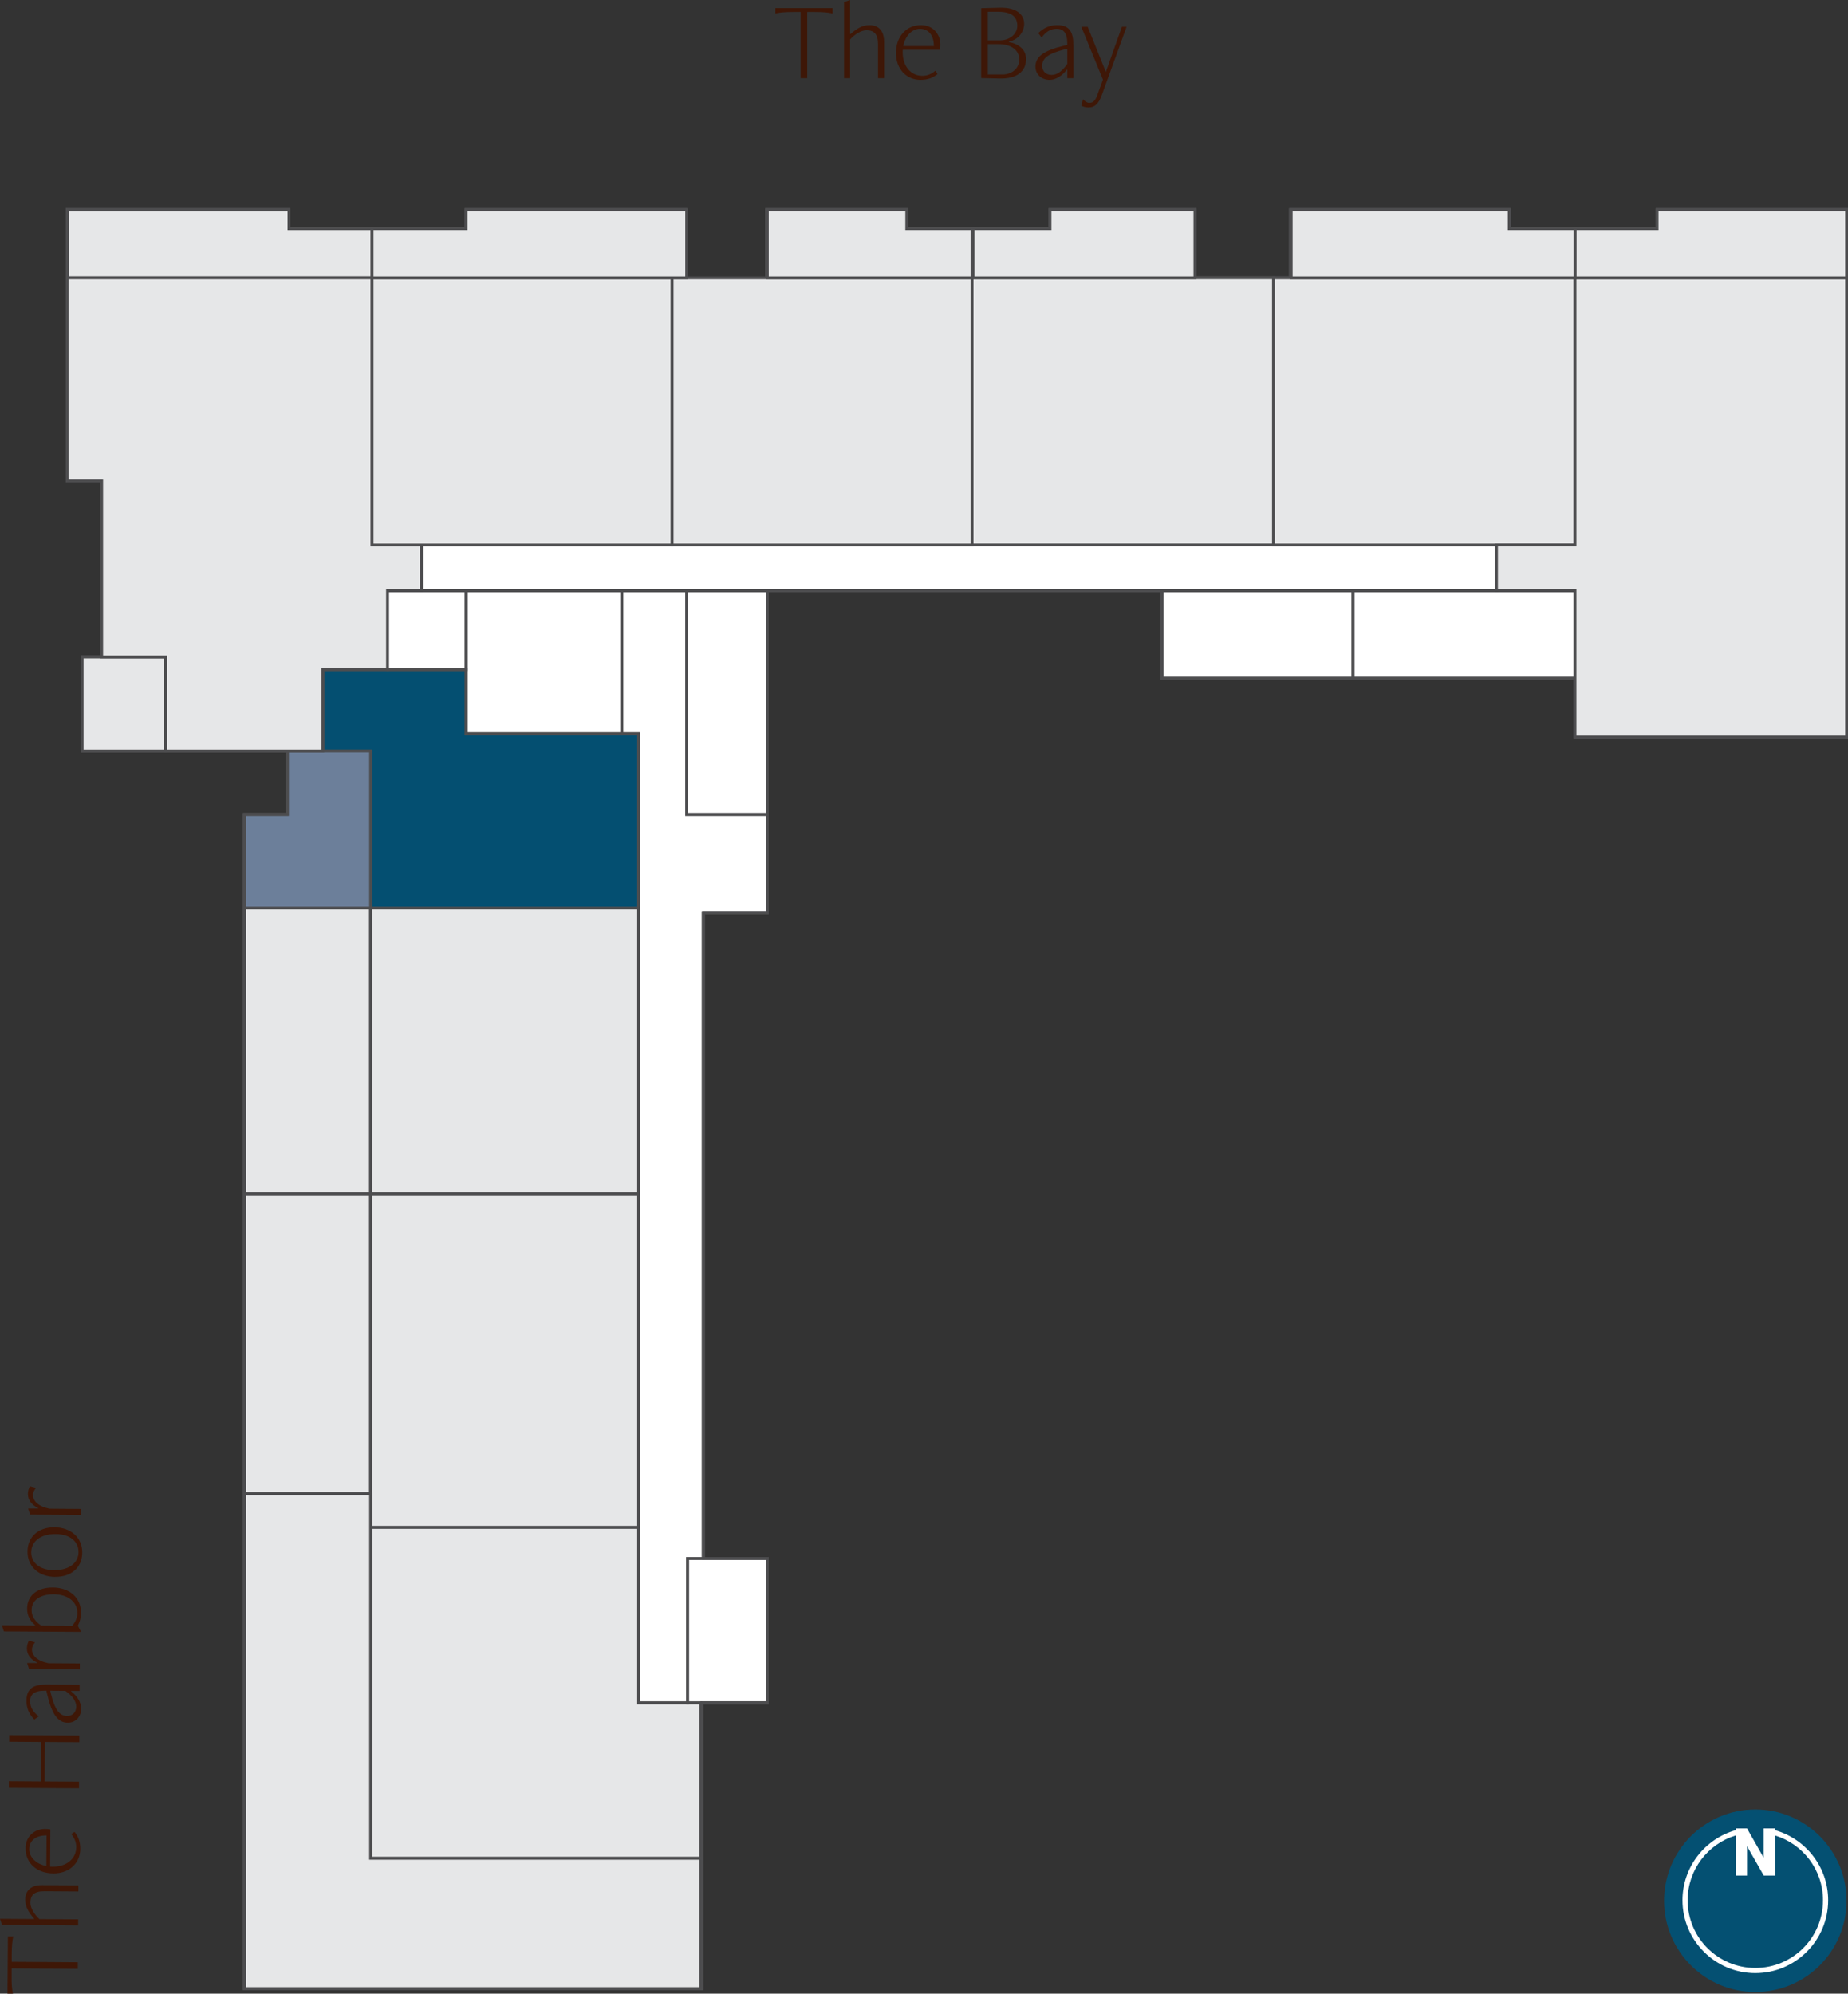 <?xml version="1.0" encoding="UTF-8"?>
<svg id="Artwork" xmlns="http://www.w3.org/2000/svg" xmlns:xlink="http://www.w3.org/1999/xlink" viewBox="0 0 329.62 355.53">
  <rect x="0" y="0" width="329.62" height="355.53" fill="#333333" stroke="none"/>
  <defs>
    <style>
      .cls-1, .cls-2 {
        fill: none;
      }

      .cls-3 {
        fill: #044f71;
      }

      .cls-3, .cls-4, .cls-2, .cls-5, .cls-6 {
        stroke: #4d4d4f;
        stroke-miterlimit: 10;
        stroke-width: .5px;
      }

      .cls-4, .cls-7 {
        fill: #fff;
      }

      .cls-8 {
        fill: #045072;
      }

      .cls-9 {
        clip-path: url(#clippath-1);
      }

      .cls-10 {
        fill: #3e1707;
      }

      .cls-5 {
        fill: #e6e7e8;
      }

      .cls-11 {
        clip-path: url(#clippath);
      }

      .cls-6 {
        fill: #6c7f9a;
      }
    </style>
    <clipPath id="clippath">
      <rect class="cls-1" x="296.82" y="322.69" width="32.55" height="32.55"/>
    </clipPath>
    <clipPath id="clippath-1">
      <rect class="cls-1" x="300.1" y="326.07" width="25.98" height="25.8"/>
    </clipPath>
  </defs>
  <polygon class="cls-4" points="43.56 354.64 43.56 145.24 51.26 145.24 51.26 133.92 14.67 133.92 14.67 117.15 18.14 117.15 18.14 85.74 11.99 85.74 11.99 37.38 51.54 37.38 51.54 40.76 83.13 40.76 83.13 37.38 122.29 37.38 122.29 49.68 136.72 49.68 136.72 37.38 161.73 37.38 161.73 40.76 187.29 40.76 187.29 37.38 213.13 37.38 213.13 49.53 230.16 49.53 230.16 37.38 269.19 37.38 269.19 40.76 295.57 40.76 295.57 37.38 329.37 37.38 329.37 131.44 280.93 131.44 280.93 120.97 207.25 120.97 207.25 105.34 136.87 105.34 136.87 162.77 125.46 162.77 125.46 277.92 136.87 277.92 136.87 303.68 125.18 303.68 125.18 354.64 43.56 354.64"/>
  <g>
    <path class="cls-10" d="M142.81,13.94V2.14h-1.34c-1.4,0-2.3.08-3.16.26v-.96h10.2v.96c-.86-.18-1.76-.26-3.16-.26h-1.36v11.8s-1.18,0-1.18,0Z"/>
    <path class="cls-10" d="M156.61,13.94v-6.04c0-1.9-.76-2.5-2.08-2.5-.96,0-2.12.76-2.9,1.64v6.9h-1.08V.36l1.08-.36v6.06h.1c1.12-1,2.14-1.58,3.34-1.58,1.6,0,2.62.98,2.62,2.96v6.5s-1.08,0-1.08,0Z"/>
    <path class="cls-10" d="M167.23,13.2c-.76.64-1.72,1.04-3.04,1.04-2.52,0-4.38-1.94-4.38-4.78s1.74-4.98,4.48-4.98c2.14,0,3.44,1.66,3.44,3.44,0,.32-.02.66-.06.96h-6.64c-.02.16-.02.32-.02.48,0,2.36,1.38,4.16,3.5,4.16.96,0,1.68-.36,2.34-.92,0,0,.38.6.38.6ZM166.57,8.22c0-2.1-1.1-3.08-2.48-3.08s-2.6,1.18-2.98,3.08h5.46,0Z"/>
    <path class="cls-10" d="M175.01,13.92V1.46l3.32-.08c3.22-.08,4.34,1.42,4.34,2.84,0,1.54-1.08,2.86-2.72,3.22v.08c1.86.3,3.06,1.42,3.06,3,0,2.24-1.66,3.56-4.72,3.48l-3.28-.08ZM178.35,7.2c1.88,0,3.1-1.24,3.1-2.6,0-1.64-1.06-2.5-3.48-2.5h-1.78v5.1h2.16,0ZM178.87,13.28c1.48,0,2.92-.98,2.92-2.64,0-1.84-1.58-2.76-3.68-2.76h-1.92v5.4s2.68,0,2.68,0Z"/>
    <path class="cls-10" d="M190.37,13.94v-1.52h-.08c-.82,1.08-1.96,1.82-3.08,1.82-1.42,0-2.52-.96-2.52-2.36,0-1.76,1.44-2.86,5.08-3.72l.6-.14v-.24c0-2-.74-2.64-1.9-2.64s-1.98.6-2.68,1.56l-.6-.8c1.1-1.04,2.18-1.42,3.4-1.42,2.24,0,2.86,1.34,2.86,3.56v5.9s-1.08,0-1.08,0ZM190.37,8.7l-.52.12c-2.84.72-3.96,1.56-3.96,2.92,0,1,.7,1.62,1.7,1.62s1.94-.74,2.78-1.96v-2.7h0Z"/>
    <path class="cls-10" d="M196.73,14.2l-3.86-9.42h1.14l3.24,8.06,2.86-8.06h.84l-4.4,12.12c-.64,1.76-1.36,2.26-2.42,2.26-.46,0-.92-.14-1.26-.3l.3-1.16c.32.34.72.64,1.12.64.7,0,1.08-.4,1.44-1.4l1-2.74h0Z"/>
  </g>
  <g>
    <path class="cls-10" d="M13.87,351.11l-11.8-.08v1.34c-.02,1.4.06,2.3.23,3.16h-.96l.07-10.21h.96c-.19.87-.27,1.77-.28,3.17v1.36l11.79.08v1.18h0Z"/>
    <path class="cls-10" d="M13.97,337.31l-6.04-.04c-1.9-.01-2.5.74-2.51,2.06,0,.96.75,2.12,1.62,2.91l6.9.04v1.08l-13.59-.09-.35-1.08,6.06.04v-.1c-.99-1.13-1.56-2.15-1.56-3.35.01-1.6,1-2.61,2.98-2.6l6.5.04v1.08h-.01Z"/>
    <path class="cls-10" d="M13.3,326.69c.63.77,1.03,1.73,1.02,3.05-.02,2.52-1.97,4.37-4.81,4.35-2.86-.02-4.97-1.77-4.95-4.51.01-2.14,1.68-3.43,3.46-3.42.32,0,.66.03.96.07l-.04,6.64c.16.02.32.02.48.02,2.36.02,4.17-1.35,4.18-3.47,0-.96-.35-1.68-.9-2.35l.6-.38h0ZM8.31,327.32c-2.1-.01-3.09,1.08-3.1,2.46,0,1.38,1.16,2.61,3.06,3l.04-5.46Z"/>
    <path class="cls-10" d="M14.14,310.69l-6.12-.04-.05,7.04,6.12.04v1.18l-12.51-.08v-1.18l5.69.04.05-7.04-5.68-.04v-1.18l12.51.08v1.18h-.01Z"/>
    <path class="cls-10" d="M14.2,301.55h-1.52v.07c1.07.83,1.81,1.97,1.8,3.09,0,1.42-.98,2.51-2.38,2.51-1.76-.01-2.85-1.46-3.69-5.11l-.14-.6h-.24c-2-.01-2.65.72-2.65,1.88s.59,1.98,1.54,2.69l-.8.59c-1.03-1.11-1.41-2.19-1.4-3.41.02-2.24,1.36-2.85,3.58-2.84l5.9.04v1.08h0ZM8.96,301.52l.12.52c.7,2.84,1.53,3.97,2.89,3.98,1,0,1.62-.69,1.63-1.69,0-.96-.73-1.95-1.94-2.79l-2.7-.02Z"/>
    <path class="cls-10" d="M14.23,297.72l-9.04-.06-.35-1.08h1.78v-.09c-1.12-.53-1.83-1.41-1.82-2.51,0-.46.13-.98.35-1.38l1.1.29c-.3.34-.55.8-.55,1.26,0,1.08.95,2.07,2.96,2.46l5.58.04v1.08h-.01Z"/>
    <path class="cls-10" d="M14.47,291.02l-13.78-.09-.35-1.08,5.92.04v-.08c-.83-.71-1.43-1.65-1.42-2.95.02-2.34,1.81-3.77,4.59-3.75,3.06.02,5.05,1.89,5.03,4.57,0,.84-.27,1.64-.58,2.24l.59,1.11h0ZM12.88,289.93c.56-.68.91-1.39.92-2.27.01-2.04-1.76-3.33-4.18-3.35-2.32-.02-3.97.97-3.98,2.83,0,1.18.73,2.08,1.7,2.75,0,0,5.54.04,5.54.04Z"/>
    <path class="cls-10" d="M9.86,281.21c-2.86-.02-4.97-1.75-4.95-4.54.02-2.64,1.97-4.33,4.81-4.31,2.86.02,4.97,1.79,4.95,4.53-.02,2.68-1.97,4.33-4.81,4.31h0ZM9.95,273.57c-2.98-.02-4.37,1.53-4.38,3.25-.01,1.8,1.44,3.17,4.04,3.19,2.98.02,4.39-1.49,4.4-3.23.01-1.8-1.46-3.19-4.06-3.21Z"/>
    <path class="cls-10" d="M14.41,270.16l-9.04-.06-.35-1.08h1.78v-.09c-1.12-.53-1.83-1.41-1.82-2.51,0-.46.13-.98.35-1.38l1.1.29c-.3.34-.55.8-.55,1.26,0,1.08.95,2.07,2.96,2.46l5.58.04v1.08h-.01Z"/>
  </g>
  <polygon class="cls-5" points="66.1 331.4 77.19 331.4 77.19 331.4 125 331.4 125 303.68 113.9 303.68 113.9 272.36 66.1 272.36 66.1 331.4"/>
  <rect class="cls-5" x="43.65" y="212.88" width="22.45" height="53.49"/>
  <rect class="cls-5" x="66.1" y="212.88" width="47.81" height="59.48"/>
  <rect class="cls-5" x="43.65" y="161.93" width="22.45" height="50.95"/>
  <rect class="cls-5" x="66.1" y="161.93" width="47.81" height="50.95"/>
  <polygon class="cls-3" points="57.58 133.92 66.1 133.92 66.1 161.93 113.9 161.93 113.9 130.85 83.13 130.85 83.13 119.41 57.58 119.41 57.58 133.92"/>
  <polygon class="cls-6" points="51.26 145.24 43.65 145.24 43.65 161.93 66.1 161.93 66.1 133.92 51.26 133.92 51.26 145.24"/>
  <polygon class="cls-5" points="43.65 266.38 43.65 354.64 125 354.64 125 331.4 66.1 331.4 66.1 266.38 43.65 266.38"/>
  <rect class="cls-2" x="122.65" y="277.92" width="14.22" height="25.76"/>
  <rect class="cls-2" x="241.33" y="105.34" width="39.6" height="15.63"/>
  <rect class="cls-2" x="207.25" y="105.34" width="34.08" height="15.63"/>
  <rect class="cls-2" x="122.48" y="105.34" width="14.39" height="39.9"/>
  <rect class="cls-2" x="83.13" y="105.34" width="27.78" height="25.51"/>
  <rect class="cls-2" x="75.16" y="97.19" width="191.77" height="8.15"/>
  <rect class="cls-2" x="69.12" y="105.34" width="14.02" height="14.08"/>
  <polygon class="cls-5" points="11.99 37.38 11.99 49.53 66.36 49.53 66.36 40.76 51.54 40.76 51.54 37.38 11.99 37.38"/>
  <polygon class="cls-2" points="43.56 354.64 43.56 145.24 51.26 145.24 51.26 133.92 14.67 133.92 14.67 117.15 18.14 117.15 18.14 85.74 11.99 85.74 11.99 37.38 51.54 37.38 51.54 40.76 83.13 40.76 83.13 37.38 122.29 37.38 122.29 49.68 136.72 49.68 136.72 37.38 161.73 37.38 161.73 40.76 187.29 40.76 187.29 37.38 213.13 37.38 213.13 49.53 230.16 49.53 230.16 37.38 269.19 37.38 269.19 40.76 295.57 40.76 295.57 37.38 329.37 37.38 329.37 131.44 280.93 131.44 280.93 120.97 207.25 120.97 207.25 105.34 136.87 105.34 136.87 162.77 125.46 162.77 125.46 277.92 136.87 277.92 136.87 303.68 125.18 303.68 125.18 354.64 43.56 354.64"/>
  <rect class="cls-5" x="14.66" y="117.16" width="14.88" height="16.76"/>
  <polygon class="cls-5" points="11.99 85.74 18.14 85.74 18.14 117.15 29.54 117.15 29.54 133.92 57.58 133.92 57.58 119.41 69.12 119.41 69.12 105.34 75.16 105.34 75.16 97.19 66.37 97.19 66.37 49.53 11.99 49.53 11.99 85.74"/>
  <polygon class="cls-2" points="122.65 303.68 113.9 303.68 113.9 130.85 110.92 130.85 110.92 105.34 122.48 105.34 122.48 145.24 136.87 145.24 136.87 162.77 125.46 162.77 125.46 277.92 122.65 277.92 122.65 303.68"/>
  <rect class="cls-5" x="66.37" y="49.53" width="53.52" height="47.66"/>
  <rect class="cls-5" x="119.89" y="49.53" width="53.51" height="47.66"/>
  <rect class="cls-5" x="173.39" y="49.52" width="53.76" height="47.66"/>
  <rect class="cls-5" x="227.15" y="49.53" width="53.77" height="47.66"/>
  <polygon class="cls-5" points="280.93 97.19 266.93 97.19 266.93 105.34 280.93 105.34 280.93 131.43 329.37 131.43 329.37 49.53 280.93 49.53 280.93 97.19"/>
  <polygon class="cls-5" points="295.57 40.76 280.93 40.76 280.93 49.53 329.37 49.53 329.37 37.38 295.57 37.38 295.57 40.76"/>
  <polygon class="cls-5" points="230.31 37.38 230.31 49.53 280.93 49.53 280.93 40.76 269.19 40.76 269.19 37.38 230.31 37.38"/>
  <polygon class="cls-5" points="187.29 40.76 173.58 40.76 173.58 49.53 213.13 49.53 213.13 37.38 187.29 37.38 187.29 40.76"/>
  <polygon class="cls-5" points="136.87 37.38 136.87 49.53 173.39 49.53 173.39 40.76 161.73 40.76 161.73 37.38 136.87 37.38"/>
  <polygon class="cls-5" points="83.13 40.76 66.37 40.76 66.37 49.53 122.48 49.53 122.48 37.38 83.13 37.38 83.13 40.76"/>
  <g class="cls-11">
    <path class="cls-8" d="M313.09,355.24c8.99,0,16.27-7.29,16.27-16.27s-7.29-16.28-16.27-16.28-16.27,7.29-16.27,16.28,7.29,16.27,16.27,16.27"/>
  </g>
  <g class="cls-9">
    <path class="cls-7" d="M316.6,326.38v-.31h-2.02v5.23l-2.97-5.23h-2.03v.31c-5.46,1.54-9.48,6.55-9.48,12.5,0,7.16,5.83,12.99,12.99,12.99s12.99-5.82,12.99-12.99c0-5.95-4.02-10.96-9.48-12.5M313.09,350.95c-6.67,0-12.07-5.4-12.07-12.07,0-5.45,3.61-10.04,8.56-11.55v7.14h2.03v-5.23l2.98,5.23h2.01v-7.14c4.95,1.5,8.56,6.1,8.56,11.55,0,6.67-5.4,12.07-12.07,12.07"/>
  </g>
</svg>